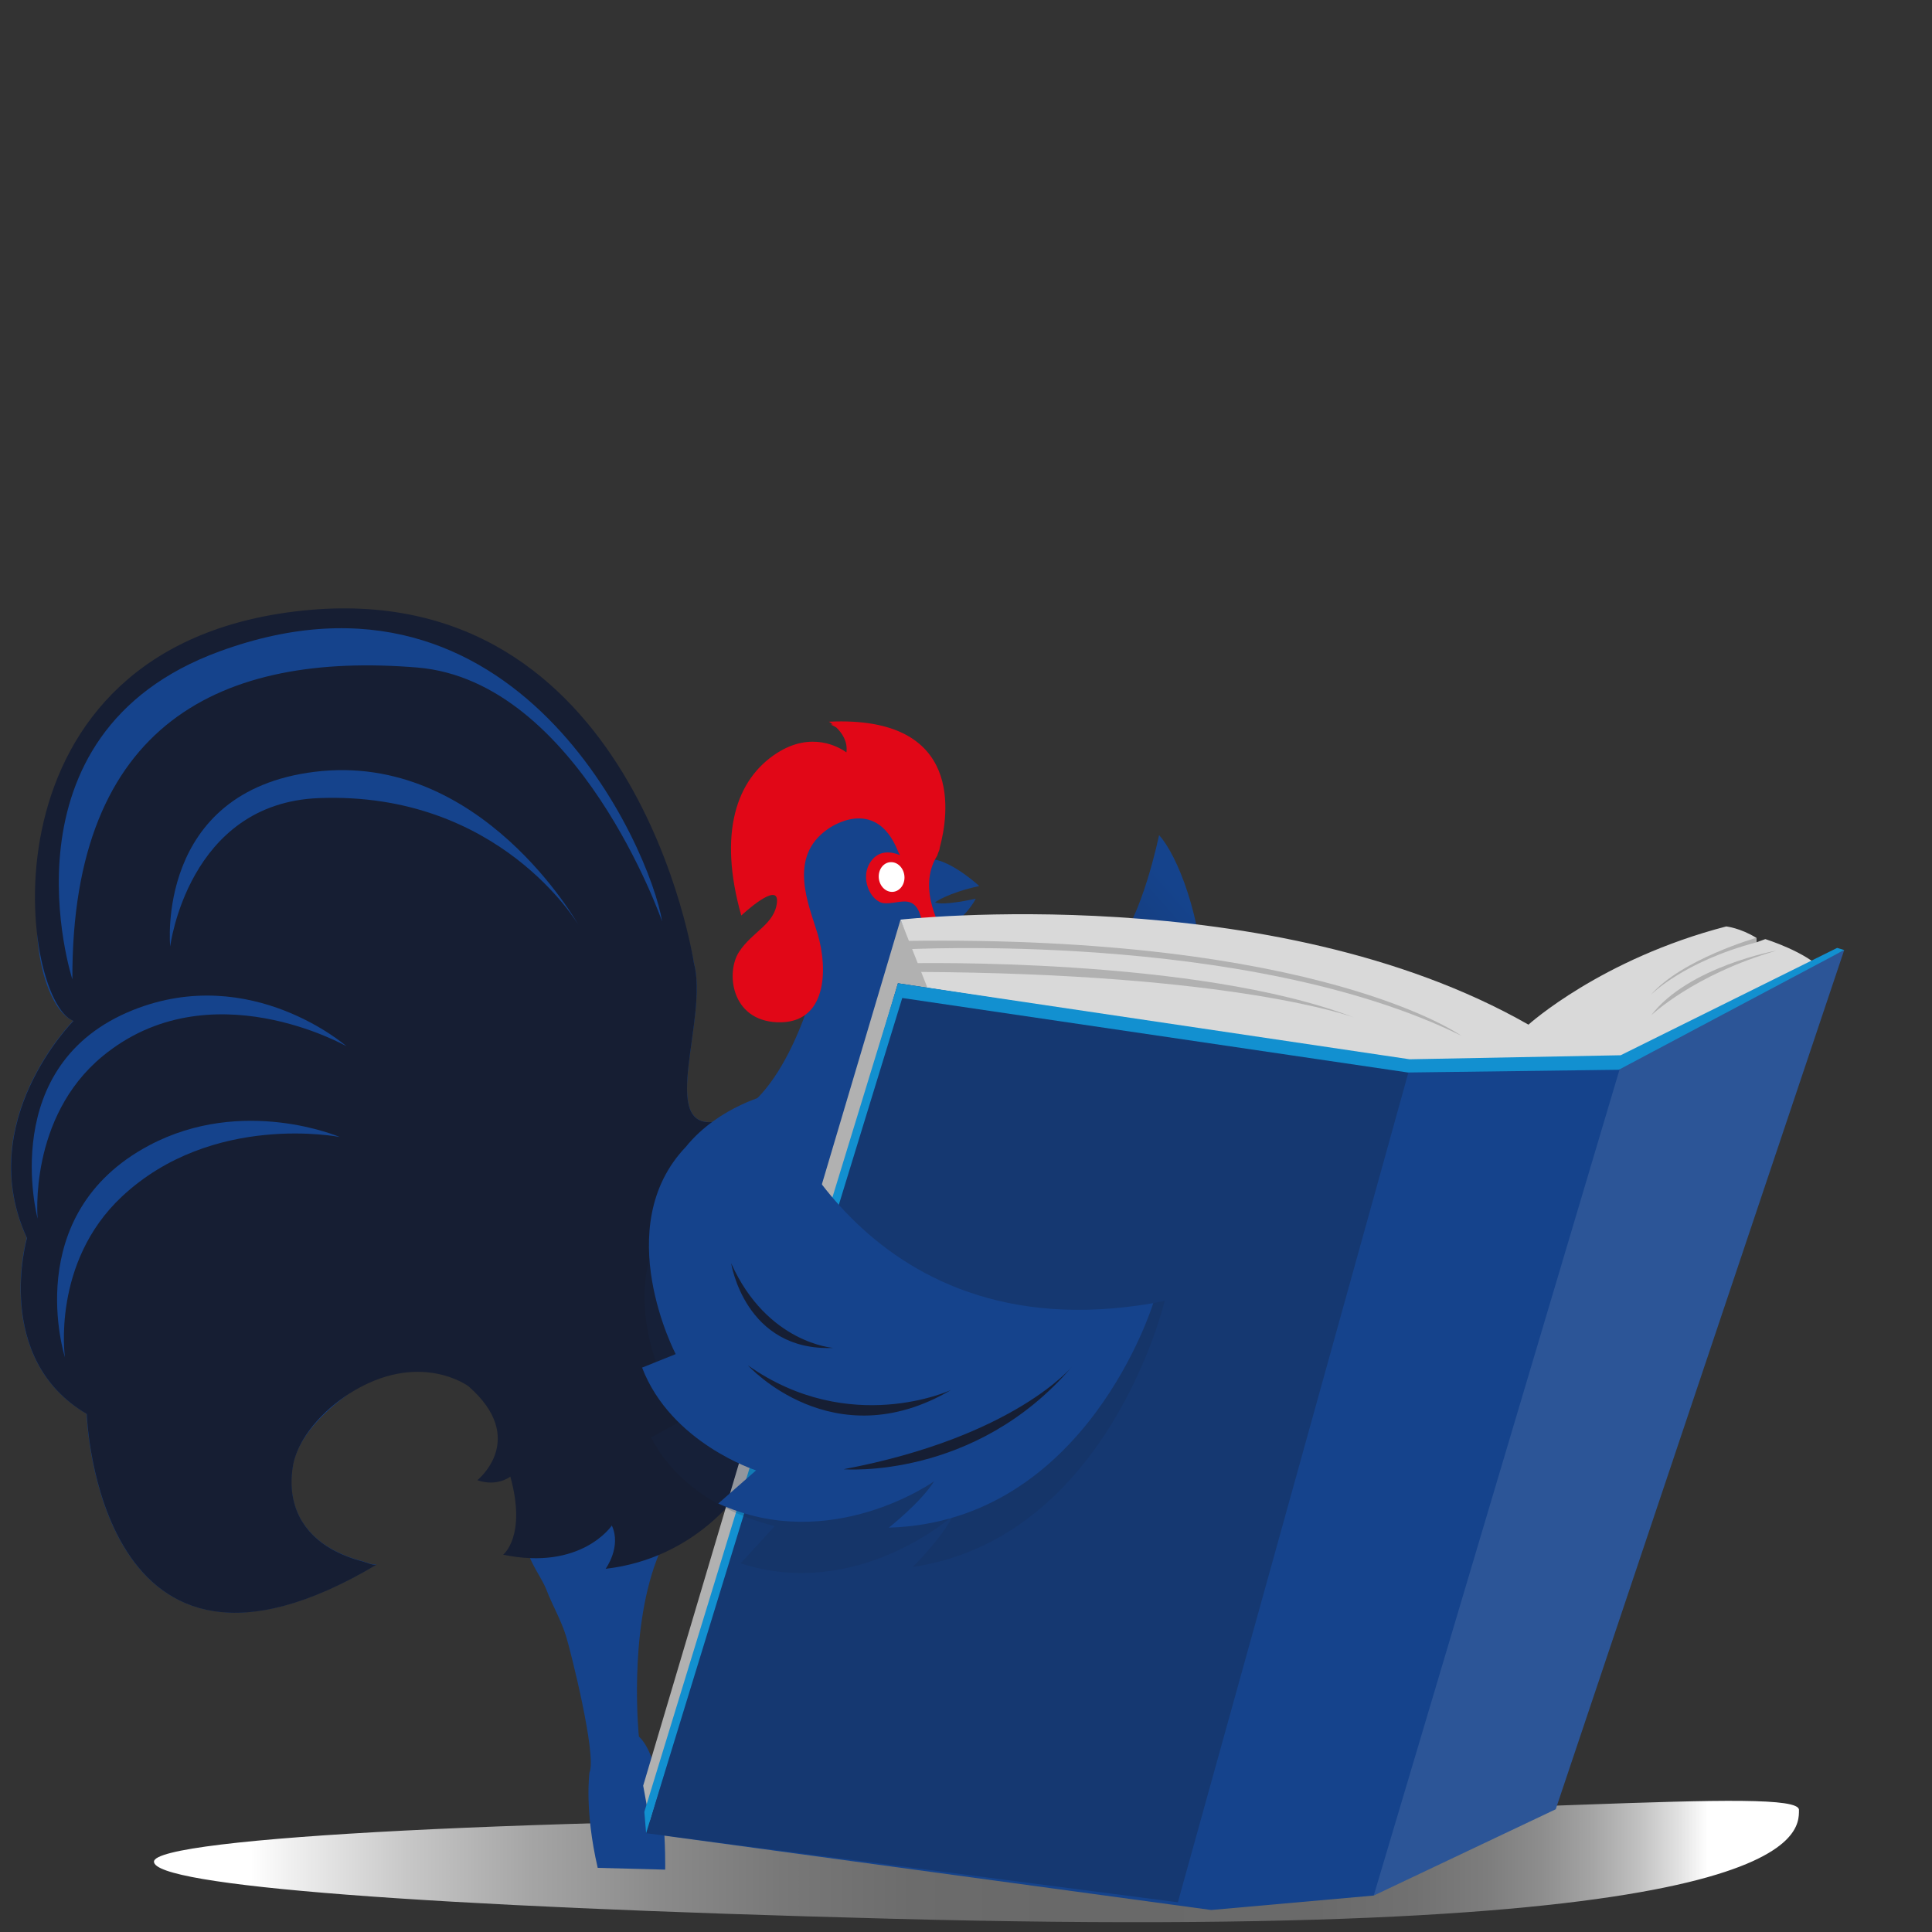 <?xml version="1.0" encoding="utf-8"?>
<!-- Generator: Adobe Illustrator 24.2.1, SVG Export Plug-In . SVG Version: 6.00 Build 0)  -->
<svg version="1.1" id="Ebene_1" xmlns="http://www.w3.org/2000/svg" xmlns:xlink="http://www.w3.org/1999/xlink" x="0px" y="0px"
	 width="28.347px" height="28.347px" viewBox="0 0 28.347 28.347" style="enable-background:new 0 0 28.347 28.347;"
	 xml:space="preserve">
<rect x="0" y="0" width="28.347" height="28.347" fill="#333333" stroke="none"/>
<style type="text/css">
	.st0{fill:url(#schatten_2_);}
	.st1{fill:url(#SVGID_1_);}
	.st2{fill:#161E33;}
	.st3{fill:#15438C;}
	.st4{fill:#E10717;}
	.st5{display:none;fill:#15438C;}
	.st6{fill:#FFFFFF;}
	.st7{fill:#B1B1B1;}
	.st8{fill:#D9D9D9;}
	.st9{opacity:0.3;fill:#161E33;enable-background:new    ;}
	.st10{opacity:0.1;fill:#FFFFFF;enable-background:new    ;}
	.st11{display:none;opacity:0.2;fill:#1290D0;enable-background:new    ;}
	.st12{fill:#1290D0;}
	.st13{opacity:0.2;fill:#182C4B;enable-background:new    ;}
</style>
<linearGradient id="schatten_2_" gradientUnits="userSpaceOnUse" x1="-559.872" y1="-813.658" x2="-538.496" y2="-813.658" gradientTransform="matrix(-1 0 0 -1 -534.818 -786.346)">
	<stop  offset="0" style="stop-color:#FFFFFF"/>
	<stop  offset="0.021" style="stop-color:#E0E0E0"/>
	<stop  offset="0.048" style="stop-color:#C0C0C0"/>
	<stop  offset="0.079" style="stop-color:#A5A5A5"/>
	<stop  offset="0.113" style="stop-color:#8E8E8E"/>
	<stop  offset="0.152" style="stop-color:#7D7D7D"/>
	<stop  offset="0.201" style="stop-color:#717171"/>
	<stop  offset="0.269" style="stop-color:#6A6A6A"/>
	<stop  offset="0.45" style="stop-color:#696969"/>
	<stop  offset="0.546" style="stop-color:#6C6C6C"/>
	<stop  offset="0.635" style="stop-color:#787878"/>
	<stop  offset="0.722" style="stop-color:#8B8B8B"/>
	<stop  offset="0.808" style="stop-color:#A5A5A5"/>
	<stop  offset="0.892" style="stop-color:#C7C7C7"/>
	<stop  offset="0.975" style="stop-color:#F1F1F1"/>
	<stop  offset="1" style="stop-color:#FFFFFF"/>
</linearGradient>
<path id="schatten_1_" class="st0" d="M14.794,26.671c6.924,0,11.601-0.471,11.601-0.116s0.078,1.949-13.292,1.598
	c-6.921-0.181-10.844-0.483-10.844-0.838C2.259,26.958,7.871,26.671,14.794,26.671z"/>
<g id="Hahn_2_">
	<g id="Flügel_hinten_1_">
		
			<linearGradient id="SVGID_1_" gradientUnits="userSpaceOnUse" x1="80.788" y1="-718.61" x2="77.775" y2="-727.202" gradientTransform="matrix(0.89 0.504 0.514 -0.833 314.999 -625.94)">
			<stop  offset="0" style="stop-color:#15438C"/>
			<stop  offset="0.737" style="stop-color:#161E33"/>
		</linearGradient>
		<path class="st1" d="M12.155,14.903c1.837,0.459,2.889-0.743,2.889-0.743c0.238,0.753,1.083-0.479,1.093-0.708
			c0.217,0.349,0.218,0.449,0.218,0.449c0.401-0.42,0.651-1.648,0.651-1.648c0.529,0.575,1.509,3.714-0.845,5.383
			c-2.136,1.512-3.387-0.018-3.387-0.018C12.244,17.208,12.154,14.903,12.155,14.903z"/>
		<path class="st2" d="M14.679,15.533c0.793-0.085,1.238-0.967,1.238-0.967C15.527,15.688,14.678,15.534,14.679,15.533z"/>
		<path class="st2" d="M16.06,15.668c-0.826,1.039-1.901,0.89-1.901,0.89c2.279-0.435,2.653-2.767,2.653-2.767
			S16.886,14.631,16.06,15.668z"/>
		<path class="st2" d="M16.332,16.423c-0.867,1.137-2.206,1.003-2.084,1.005c1.985-0.262,2.82-2.792,2.82-2.792
			S17.014,15.528,16.332,16.423z"/>
	</g>
	<g id="Hahm_1_">
		<path class="st3" d="M11.979,14.357c0,0-0.075,0.024-0.741,0.139c-0.666,0.112-0.342-0.562-0.342-0.562s0.515-0.409,0.545-0.732
			c0.03-0.324-0.541,0.204-0.541,0.204c-0.237-1.19,0.112-1.809,0.706-2.193c0.593-0.384,0.963,0.279,0.963,0.279
			c0.043-0.116,0.032-0.505,0.032-0.505c1.406,0.109,0.91,1.659,0.91,1.659C13.778,12.457,14.368,13,14.368,13
			c-0.469,0.104-0.649,0.239-0.649,0.239c0.108,0.058,0.598-0.053,0.598-0.053c-0.155,0.293-0.482,0.49-0.482,0.49
			c-0.008,0.185,0.595,0.881,0.9,1.031c0.304,0.151,0.511,0.537,0.18,0.685c-0.33,0.147-0.117,0.496-0.117,0.496
			c0.659,0.748,0.424,2.122,0.424,2.122c-0.423,2.543-1.544,2.84-2.44,2.847c-1.386,0.01-1.83,1.02-1.83,1.02
			c-0.881,0.026-1.193,0.68-1.317,1.01c-0.416,1.099-0.261,2.592-0.261,2.592c0.417,0.385,0.386,1.953,0.386,1.953L8.77,27.406
			c-0.198-0.851-0.121-1.398-0.121-1.398c0.11-0.253-0.279-1.794-0.342-1.996c-0.074-0.242-0.198-0.449-0.287-0.68
			c-0.086-0.219-0.259-0.398-0.316-0.712c-0.073-0.402-0.076-2.183-1.042-2.467c-0.461-0.135-0.988-0.107-1.541,0.292
			c-0.365,0.264-0.765,0.654-0.829,1.08c-0.087,0.576,0.169,0.976,0.574,1.204c0.14,0.078,0.296,0.139,0.459,0.18
			c0.032,0.009,0.166,0.065,0.205,0.041c-4.105,2.445-4.26-2.207-4.26-2.207c-1.384-0.812-0.877-2.581-0.877-2.581
			c-0.788-1.711,0.682-3.185,0.682-3.185C0.28,14.668-0.3,10.435,4.471,9.509c4.77-0.927,5.709,4.615,5.709,4.615
			c0.222,0.802-0.537,2.464,0.319,2.333C11.514,16.305,11.979,14.357,11.979,14.357"/>
		<path class="st2" d="M11.118,16.132c0.258,0.154,0.193,0.513,0.193,0.513c-0.268,0.532-0.858,0.977-0.858,0.977
			c0.462,0.129,1.29-0.163,1.29-0.163c-0.117,0.465,0.13,0.8,0.13,0.8c0.751-0.03,1.18-1,1.18-1
			c0.034,0.495-0.041,0.865-0.041,0.865c0.612-0.276,1.022-1.184,1.022-1.184c0.235,0.336,0.308,0.791,0.308,0.791
			c0.364-0.793-0.11-2.125-0.11-2.125s0.484-0.05,0.754,0.436c0,0,0.529,0.758,0.49,2.068c0,0-0.099-0.047-0.169-0.079
			c0,0,0.144,1.382-0.602,2.261c0,0-0.034-0.222-0.088-0.338c0,0-0.217,1.111-2.046,1.262l0.196-0.272c0,0-1.376,0.003-1.852,1.14
			l-0.051-0.216c0,0-0.636,0.995-1.978,1.15c0,0,0.236-0.322,0.091-0.635c0,0-0.445,0.668-1.595,0.428c0,0,0.348-0.269,0.106-1.146
			c0,0-0.193,0.155-0.484,0.053c0,0,0.754-0.604-0.13-1.378c0,0-0.725-0.542-1.75,0.108c-0.379,0.241-0.765,0.654-0.829,1.08
			c-0.087,0.576,0.169,0.976,0.574,1.204c0.14,0.078,0.296,0.139,0.459,0.18c0.032,0.009,0.166,0.066,0.205,0.041
			c-4.105,2.445-4.26-2.207-4.26-2.207c-1.384-0.812-0.877-2.581-0.877-2.581c-0.788-1.711,0.682-3.185,0.682-3.185
			C0.28,14.669-0.403,9.474,4.43,8.96c4.899-0.521,5.75,5.165,5.75,5.165c0.222,0.802-0.537,2.464,0.319,2.333
			C10.758,16.415,11.12,16.127,11.118,16.132z"/>
		<path class="st2" d="M8.8,16.559"/>
		<path class="st4" d="M15.003,15.35c-1.039,0.193-1.413-1.756-1.525-1.987c-0.112-0.231-0.314-0.094-0.507-0.111
			c-0.194-0.017-0.372-0.377-0.186-0.623c0.124-0.165,0.305-0.129,0.419-0.083c-0.011-0.02-0.022-0.04-0.032-0.065
			c-0.335-0.825-1.021-0.32-1.021-0.32c-0.606,0.415-0.278,1.126-0.154,1.543c0.154,0.522,0.138,1.325-0.595,1.295
			c-0.678-0.028-0.755-0.735-0.557-1.035c0.197-0.299,0.524-0.404,0.555-0.727c0.03-0.323-0.524,0.196-0.524,0.196
			c-0.342-1.212-0.073-1.999,0.521-2.382c0.512-0.33,0.919-0.086,1.022-0.012c0.022-0.16-0.067-0.286-0.146-0.363
			c-0.047-0.032-0.086-0.044-0.086-0.044c0.01-0.002,0.022-0.002,0.032-0.003c-0.034-0.025-0.056-0.04-0.056-0.04
			c2.003-0.094,1.748,1.395,1.627,1.84c-0.003,0.012-0.003,0.023-0.006,0.035c-0.003,0.014-0.009,0.027-0.016,0.041
			c-0.01,0.031-0.016,0.048-0.016,0.048c-0.314,0.493,0.086,1.121,0.086,1.121c0.126,0.509,1.301,0.878,1.341,1.25
			C15.218,15.296,15.001,15.35,15.003,15.35z"/>
		<path class="st3" d="M6.121,9.794c2.366,0.195,3.594,3.726,3.594,3.726c-0.174-1.071-2.131-5.557-6.49-3.964
			c-3.334,1.217-2.163,4.814-2.163,4.814C1.047,10.59,3.272,9.56,6.121,9.794z"/>
		<path class="st3" d="M1.504,15.498c1.566-1.293,3.58-0.147,3.58-0.147s-1.395-1.222-3.128-0.533
			c-2.011,0.801-1.404,3.062-1.404,3.062S0.415,16.397,1.504,15.498z"/>
		<path class="st3" d="M1.788,17.557c1.331-1.246,3.198-0.874,3.198-0.874s-1.417-0.61-2.797,0.122
			c-1.91,1.014-1.236,3.11-1.236,3.11S0.753,18.527,1.788,17.557z"/>
		<path class="st3" d="M4.678,11.71c2.653-0.103,3.806,1.856,3.806,1.856s-1.426-2.543-3.865-2.242
			c-2.348,0.288-2.122,2.564-2.122,2.564S2.757,11.784,4.678,11.71z"/>
		<path class="st5" d="M2.518,19.822c1.283-1.623,2.971-1.303,2.971-1.303s-1.411-0.48-2.645,0.462
			c-1.724,1.32-0.829,3.372-0.829,3.372S1.626,20.949,2.518,19.822z"/>
		<path class="st3" d="M0.394,18.162"/>
		<path class="st6" d="M13.082,12.65c-0.104-0.005-0.189,0.089-0.189,0.21s0.085,0.222,0.189,0.226
			c0.104,0.004,0.189-0.09,0.189-0.21C13.271,12.756,13.187,12.654,13.082,12.65z"/>
	</g>
	<g id="Buch_1_">
		<polygon class="st7" points="13.746,14.693 13.213,13.493 9.437,26.2 9.555,26.846 		"/>
		<path class="st8" d="M13.707,14.745l0.721,3.053l10.75-0.337l1.576-3.215c-0.243-0.279-0.853-0.467-0.853-0.467l-0.129,0.047
			l-0.003-0.066c-0.235-0.145-0.441-0.167-0.441-0.167c-1.838,0.477-2.902,1.441-2.902,1.441c-3.764-2.149-9.213-1.541-9.213-1.541
			L13.707,14.745z"/>
		<path class="st7" d="M13.258,13.806c6.111-0.094,8.182,1.39,8.182,1.39c-3.151-1.551-8.205-1.265-8.205-1.265L13.258,13.806z"/>
		<path class="st7" d="M13.415,14.26c4.717,0.02,6.452,0.669,6.452,0.669c-2.306-0.889-6.511-0.796-6.511-0.796L13.415,14.26z"/>
		<path class="st7" d="M26.065,13.948c-1.215,0.352-1.84,0.951-1.84,0.951C24.77,14.182,26.064,13.947,26.065,13.948z"/>
		<path class="st7" d="M24.22,14.598c0.458-0.526,1.549-0.838,1.549-0.838l0.003,0.066C24.694,14.111,24.22,14.598,24.22,14.598z"/>
		<polygon class="st3" points="9.48,26.897 17.771,28.024 20.156,27.812 22.826,26.546 27.059,13.939 23.81,15.547 23.808,15.553 
			20.682,15.579 13.175,14.427 		"/>
		<polygon class="st9" points="20.705,15.591 17.282,27.911 9.48,26.897 13.175,14.427 		"/>
		<polygon class="st10" points="20.156,27.812 22.826,26.546 27.059,13.939 23.81,15.533 		"/>
		<polygon class="st11" points="17.139,27.951 20.156,27.812 23.791,15.604 20.748,15.559 		"/>
		<polygon class="st12" points="9.454,26.584 13.175,14.427 20.682,15.542 23.779,15.483 26.955,13.908 27.059,13.939 
			23.751,15.696 20.657,15.736 13.238,14.643 9.48,26.897 		"/>
	</g>
	<g id="Flügel_vorne_1_">
		<path class="st13" d="M9.861,17.797c-0.998,1.303,0.162,3.038,0.162,3.038l-0.47,0.255c0.534,1.051,1.816,1.299,1.816,1.299
			l-0.502,0.549c1.718,0.556,3.116-0.7,3.116-0.7c-0.172,0.342-0.592,0.754-0.592,0.754c2.876-0.43,3.698-3.906,3.698-3.906
			c-4.13,0.868-6.027-1.905-6.027-1.905S10.284,17.14,9.861,17.797z"/>
		<path class="st3" d="M10.063,16.827c-1.125,1.178-0.149,3.041-0.149,3.041l-0.493,0.198c0.424,1.108,1.672,1.508,1.672,1.508
			l-0.554,0.486c1.65,0.756,3.167-0.326,3.167-0.326c-0.205,0.32-0.665,0.68-0.665,0.68c2.901-0.085,3.88-3.294,3.88-3.294
			c-4.343,0.753-5.609-3.069-5.609-3.069S10.552,16.222,10.063,16.827z"/>
		<path class="st2" d="M15.727,20.054c-1.425,1.666-3.349,1.503-3.349,1.503C14.879,21.085,15.727,20.054,15.727,20.054z"/>
		<path class="st2" d="M13.953,20.395c-1.734,1.018-2.978-0.361-2.978-0.361C12.468,21.085,13.954,20.395,13.953,20.395z"/>
		<path class="st2" d="M12.226,19.777c-1.297,0.055-1.498-1.242-1.498-1.242C11.256,19.712,12.226,19.776,12.226,19.777z"/>
	</g>
</g>
</svg>
